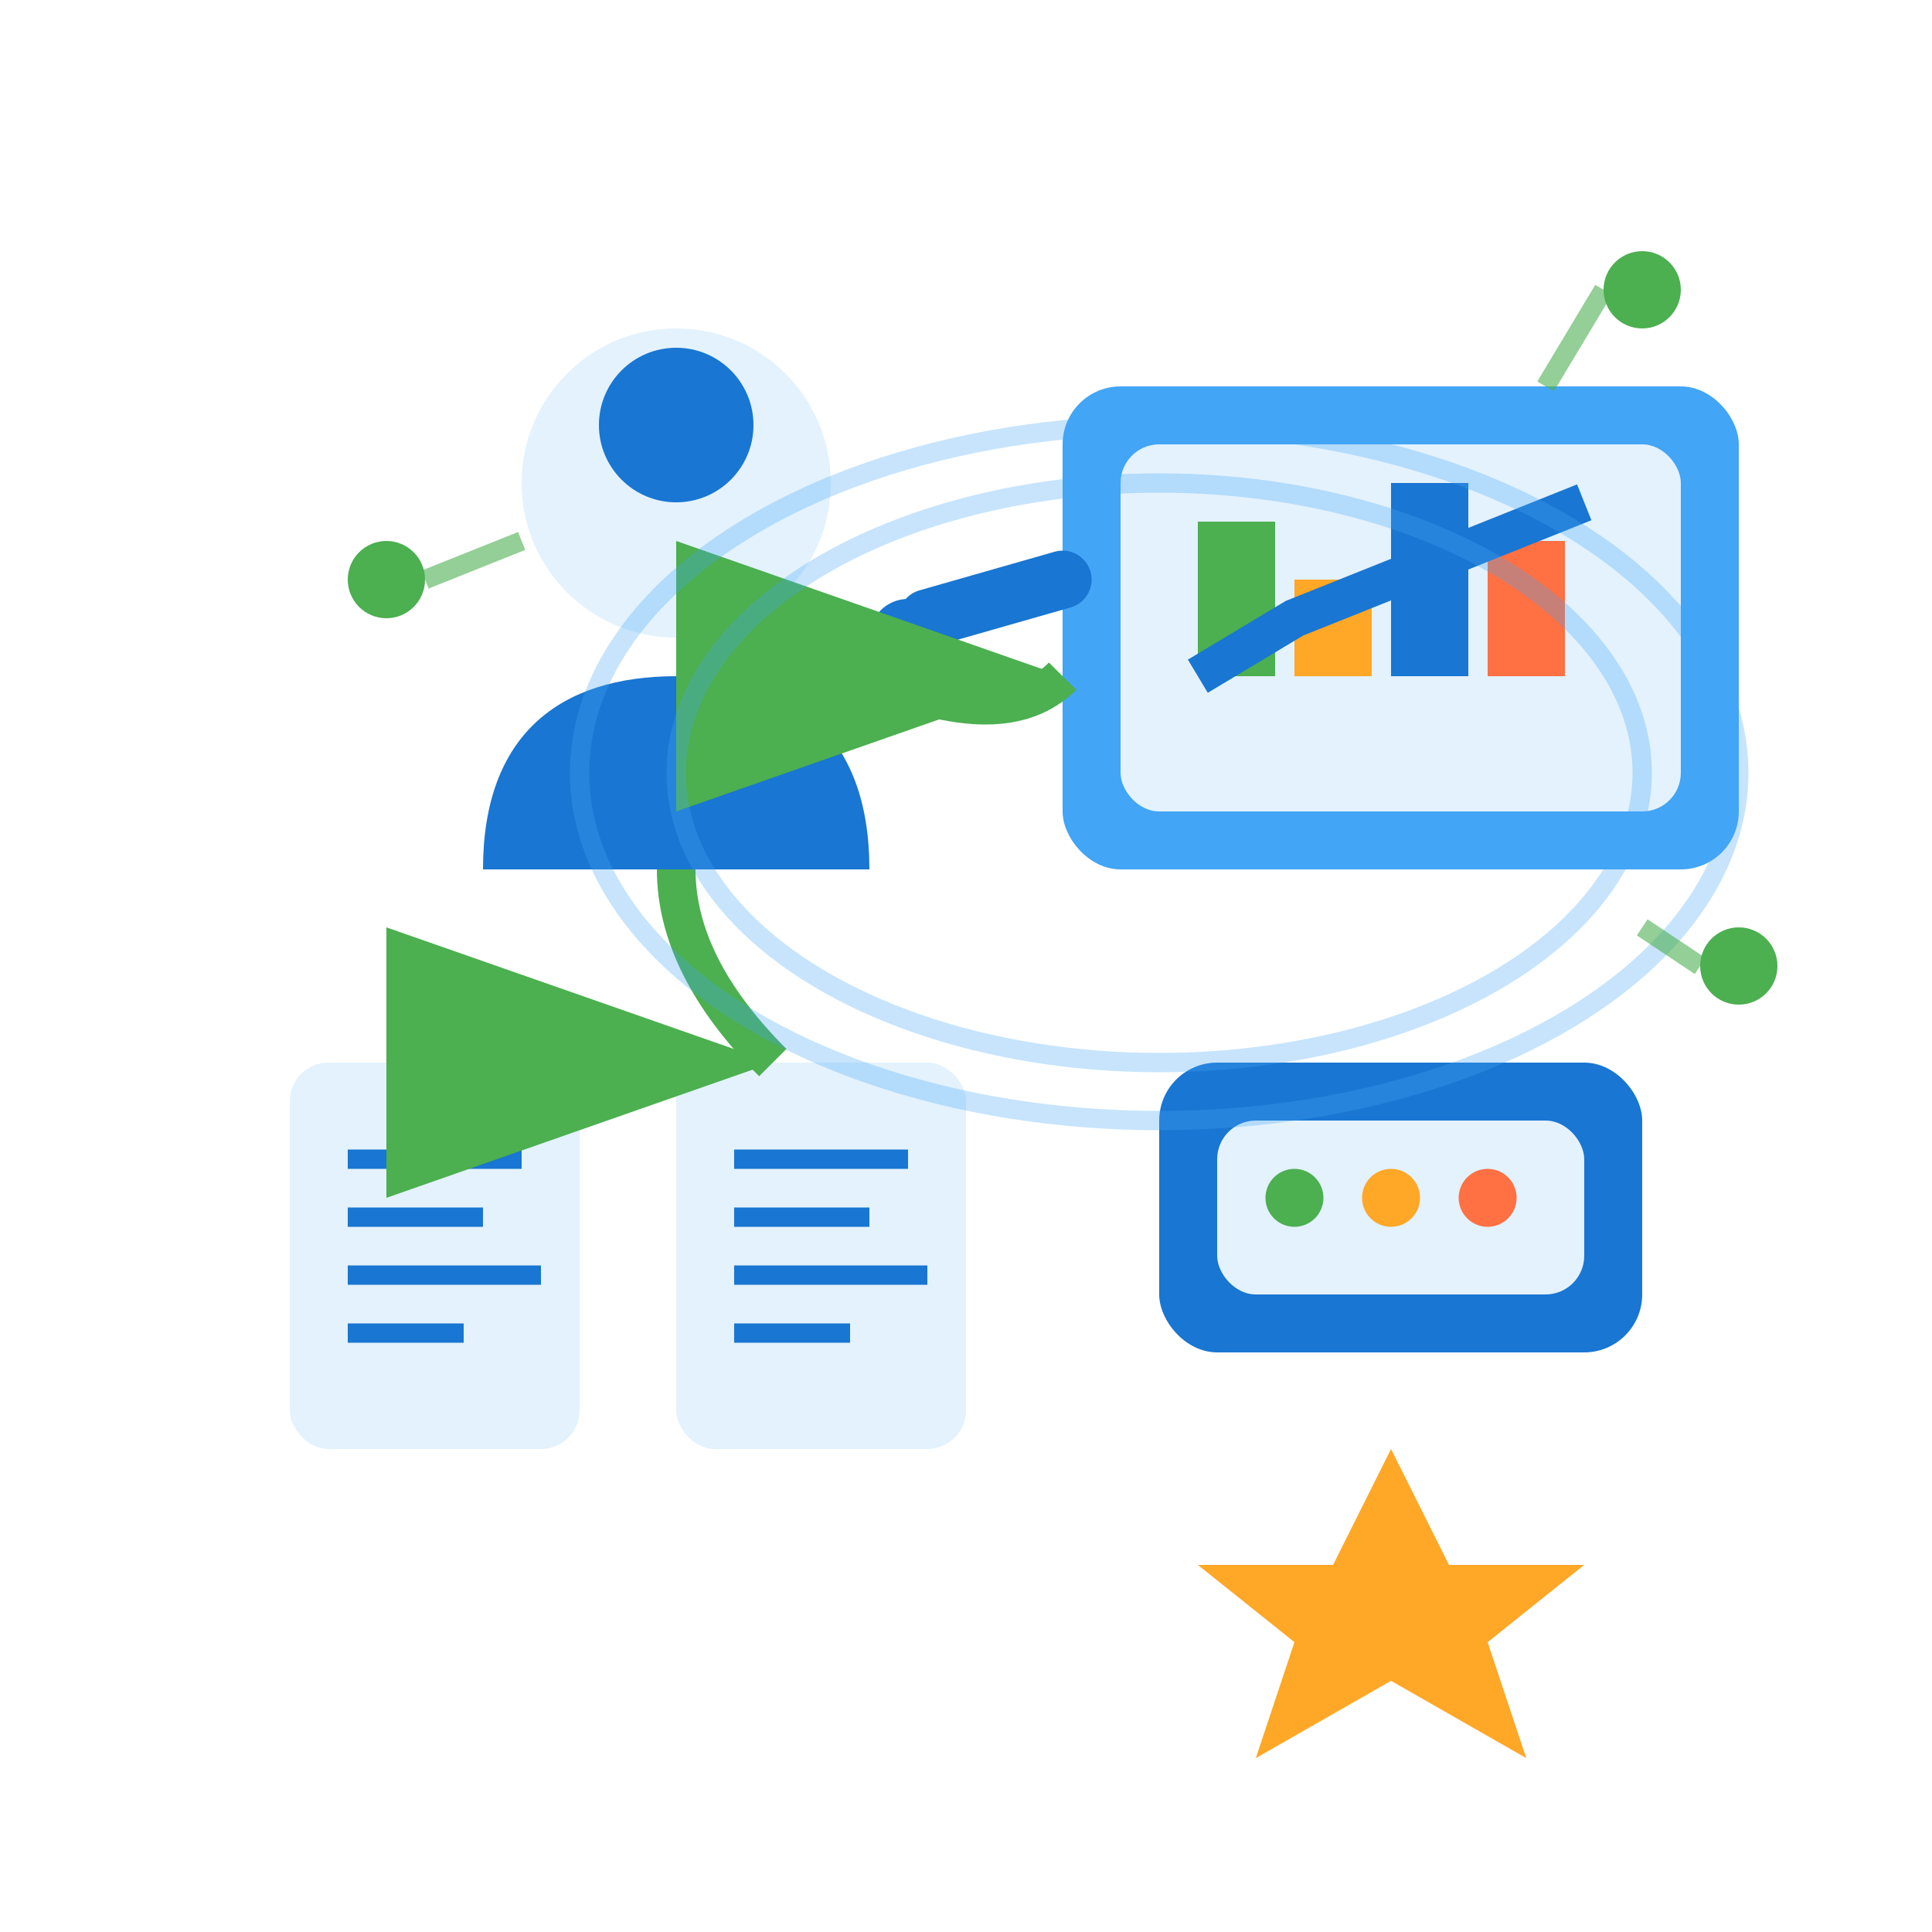 <svg width="100" height="100" viewBox="0 0 100 100" fill="none" xmlns="http://www.w3.org/2000/svg">
  <!-- Consultant figure -->
  <circle cx="35" cy="25" r="8" fill="#E3F2FD"/>
  <circle cx="35" cy="22" r="4" fill="#1976D2"/>
  <path d="M25 45 C25 38, 29 35, 35 35 C41 35, 45 38, 45 45" fill="#1976D2"/>
  
  <!-- Consulting board/presentation -->
  <rect x="55" y="20" width="35" height="25" rx="3" fill="#42A5F5"/>
  <rect x="58" y="23" width="29" height="19" rx="2" fill="#E3F2FD"/>
  
  <!-- Charts and graphs on board -->
  <rect x="62" y="27" width="4" height="8" fill="#4CAF50"/>
  <rect x="67" y="30" width="4" height="5" fill="#FFA726"/>
  <rect x="72" y="25" width="4" height="10" fill="#1976D2"/>
  <rect x="77" y="28" width="4" height="7" fill="#FF7043"/>
  
  <!-- Trend line -->
  <polyline points="62,35 67,32 72,30 77,28 82,26" stroke="#1976D2" stroke-width="2" fill="none"/>
  
  <!-- Consulting pointer/presentation tool -->
  <line x1="48" y1="32" x2="55" y2="30" stroke="#1976D2" stroke-width="3" stroke-linecap="round"/>
  <circle cx="47" cy="33" r="2" fill="#1976D2"/>
  
  <!-- Strategy documents -->
  <rect x="15" y="55" width="15" height="20" rx="2" fill="#E3F2FD"/>
  <rect x="35" y="55" width="15" height="20" rx="2" fill="#E3F2FD"/>
  
  <!-- Document content lines -->
  <line x1="18" y1="60" x2="27" y2="60" stroke="#1976D2" stroke-width="1"/>
  <line x1="18" y1="63" x2="25" y2="63" stroke="#1976D2" stroke-width="1"/>
  <line x1="18" y1="66" x2="28" y2="66" stroke="#1976D2" stroke-width="1"/>
  <line x1="18" y1="69" x2="24" y2="69" stroke="#1976D2" stroke-width="1"/>
  
  <line x1="38" y1="60" x2="47" y2="60" stroke="#1976D2" stroke-width="1"/>
  <line x1="38" y1="63" x2="45" y2="63" stroke="#1976D2" stroke-width="1"/>
  <line x1="38" y1="66" x2="48" y2="66" stroke="#1976D2" stroke-width="1"/>
  <line x1="38" y1="69" x2="44" y2="69" stroke="#1976D2" stroke-width="1"/>
  
  <!-- Digital consultation elements -->
  <rect x="60" y="55" width="25" height="15" rx="3" fill="#1976D2"/>
  <rect x="63" y="58" width="19" height="9" rx="2" fill="#E3F2FD"/>
  
  <!-- Digital screen content -->
  <circle cx="67" cy="62" r="1.5" fill="#4CAF50"/>
  <circle cx="72" cy="62" r="1.5" fill="#FFA726"/>
  <circle cx="77" cy="62" r="1.5" fill="#FF7043"/>
  
  <!-- Success metrics -->
  <polygon points="72,75 75,81 82,81 77,85 79,91 72,87 65,91 67,85 62,81 69,81" fill="#FFA726"/>
  
  <!-- Consultation flow arrows -->
  <path d="M45 35 Q52 38, 55 35" stroke="#4CAF50" stroke-width="2" fill="none" marker-end="url(#arrowhead)"/>
  <path d="M35 45 Q35 50, 40 55" stroke="#4CAF50" stroke-width="2" fill="none" marker-end="url(#arrowhead)"/>
  
  <!-- Knowledge transfer waves -->
  <g stroke="#42A5F5" stroke-width="1" fill="none" opacity="0.3">
    <ellipse cx="60" cy="40" rx="25" ry="15"/>
    <ellipse cx="60" cy="40" rx="30" ry="18"/>
  </g>
  
  <!-- Expertise indicators -->
  <circle cx="20" cy="30" r="2" fill="#4CAF50"/>
  <circle cx="85" cy="15" r="2" fill="#4CAF50"/>
  <circle cx="90" cy="50" r="2" fill="#4CAF50"/>
  
  <!-- Connection lines to expertise -->
  <line x1="22" y1="30" x2="27" y2="28" stroke="#4CAF50" stroke-width="1" opacity="0.6"/>
  <line x1="83" y1="15" x2="80" y2="20" stroke="#4CAF50" stroke-width="1" opacity="0.6"/>
  <line x1="88" y1="50" x2="85" y2="48" stroke="#4CAF50" stroke-width="1" opacity="0.6"/>
  
  <!-- Arrow marker definition -->
  <defs>
    <marker id="arrowhead" markerWidth="10" markerHeight="7" refX="10" refY="3.5" orient="auto">
      <polygon points="0 0, 10 3.5, 0 7" fill="#4CAF50"/>
    </marker>
  </defs>
</svg>
